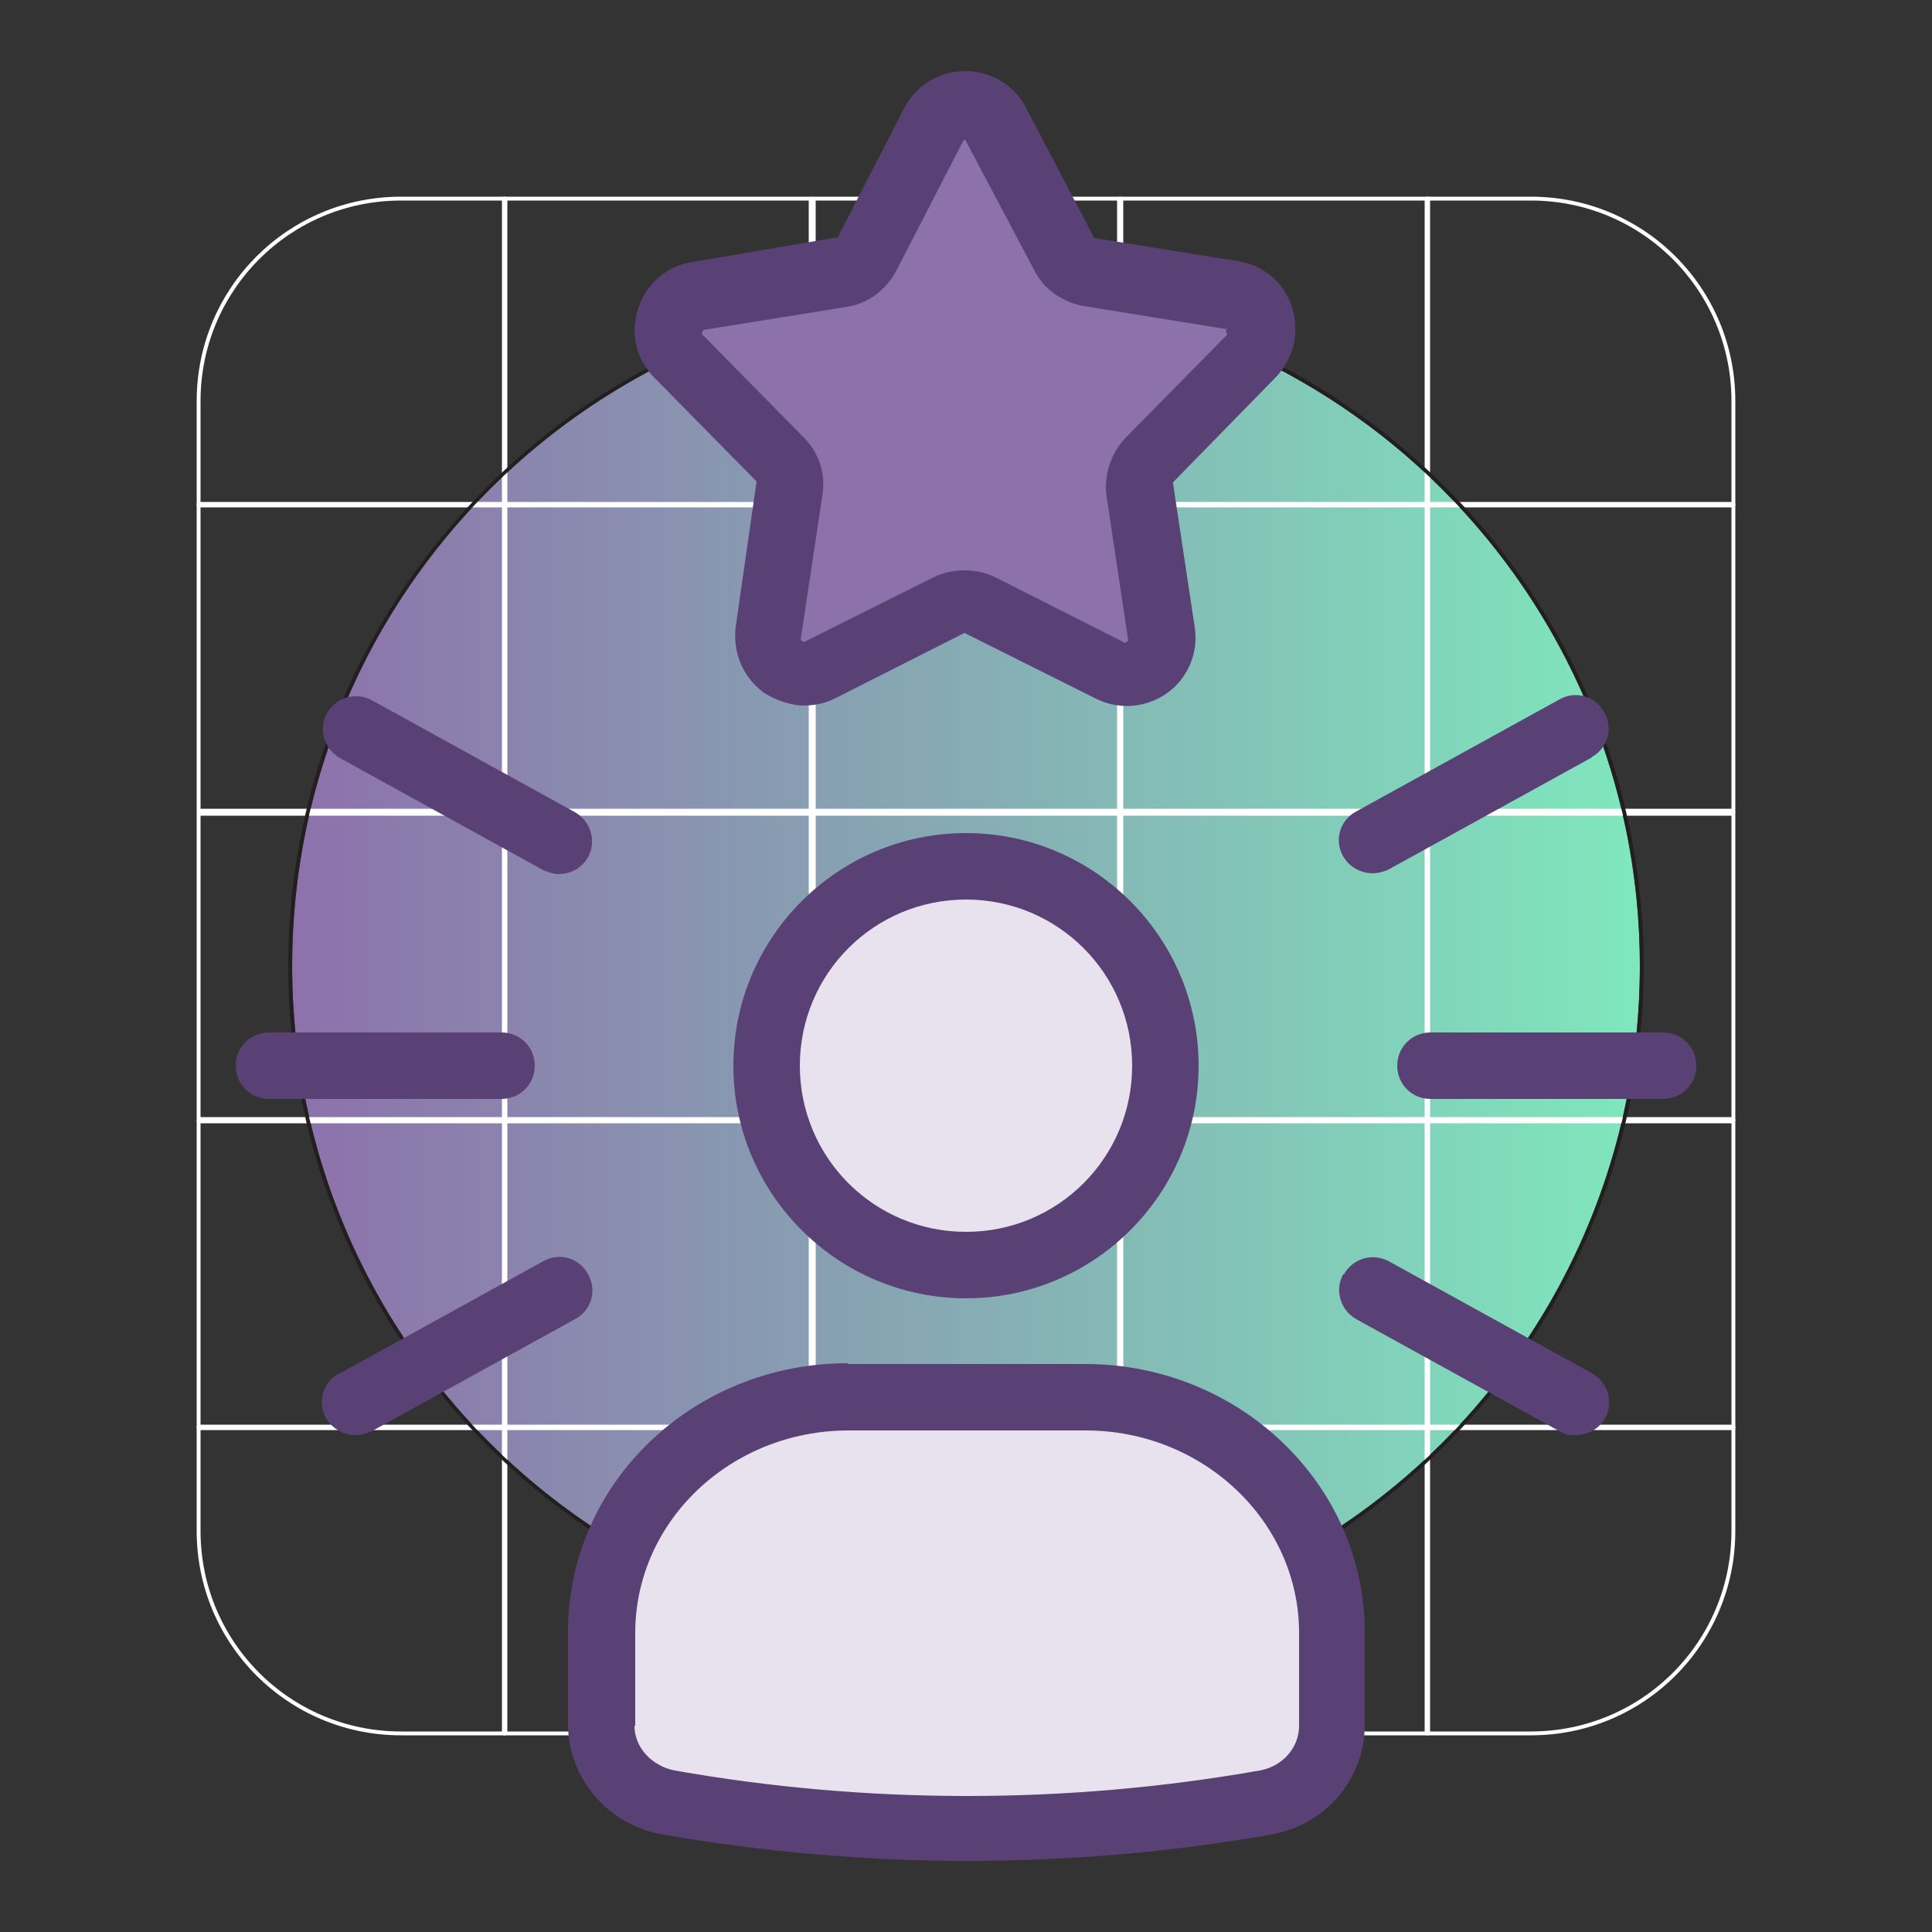 <?xml version="1.0" encoding="UTF-8"?>
<svg id="Layer_1" xmlns="http://www.w3.org/2000/svg" xmlns:xlink="http://www.w3.org/1999/xlink" version="1.1" viewBox="0 0 250 250">
  <rect x="0" y="0" width="250" height="250" fill="#333333" stroke="none"/>
  <!-- Generator: Adobe Illustrator 29.3.1, SVG Export Plug-In . SVG Version: 2.1.0 Build 151)  -->
  <defs>
    <style>
      .st0 {
        fill: #231f20;
      }

      .st1 {
        fill: #5a4175;
      }

      .st2 {
        fill: url(#linear-gradient);
      }

      .st3 {
        fill: #e7e2ee;
      }

      .st4 {
        fill: #8d71ab;
      }

      .st5 {
        fill: none;
        stroke: #fff;
        stroke-width: .5px;
      }

      .st6 {
        fill: #ccf5e5;
      }
    </style>
    <linearGradient id="linear-gradient" x1="37.8" y1="125" x2="212.2" y2="125" gradientTransform="translate(250) rotate(-180) scale(1 -1)" gradientUnits="userSpaceOnUse">
      <stop offset="0" stop-color="#7fe7bd"/>
      <stop offset="1" stop-color="#8d71ab"/>
    </linearGradient>
  </defs>
  <g>
    <circle class="st2" cx="125" cy="125" r="87.2"/>
    <g>
      <path class="st5" d="M198.1,25.7h-13.3v39.5h39.5v-13.3c0-14.5-11.7-26.2-26.2-26.2Z"/>
      <path class="st5" d="M51.9,224.3h13.3v-39.5H25.7v13.3c0,14.5,11.7,26.2,26.2,26.2Z"/>
      <rect class="st5" x="145" y="25.7" width="39.5" height="39.5" transform="translate(329.6 90.9) rotate(180)"/>
      <rect class="st5" x="105.2" y="25.7" width="39.5" height="39.5" transform="translate(250 90.9) rotate(180)"/>
      <rect class="st5" x="65.5" y="25.7" width="39.5" height="39.5" transform="translate(170.4 90.9) rotate(180)"/>
      <rect class="st5" x="184.8" y="65.5" width="39.5" height="39.5" transform="translate(409.1 170.4) rotate(180)"/>
      <rect class="st5" x="25.7" y="145" width="39.5" height="39.5" transform="translate(90.9 329.6) rotate(180)"/>
      <rect class="st5" x="145" y="65.5" width="39.5" height="39.5" transform="translate(329.6 170.4) rotate(180)"/>
      <rect class="st5" x="105.2" y="65.5" width="39.5" height="39.5" transform="translate(250 170.4) rotate(180)"/>
      <rect class="st5" x="65.5" y="65.5" width="39.5" height="39.5" transform="translate(170.4 170.4) rotate(180)"/>
      <rect class="st5" x="184.8" y="105.2" width="39.5" height="39.5" transform="translate(409.1 250) rotate(180)"/>
      <rect class="st5" x="25.7" y="105.2" width="39.5" height="39.5" transform="translate(90.9 250) rotate(180)"/>
      <rect class="st5" x="145" y="105.2" width="39.5" height="39.5" transform="translate(329.6 250) rotate(180)"/>
      <rect class="st5" x="105.2" y="105.2" width="39.5" height="39.5" transform="translate(250 250) rotate(180)"/>
      <rect class="st5" x="65.5" y="105.2" width="39.5" height="39.5" transform="translate(170.4 250) rotate(180)"/>
      <rect class="st5" x="184.8" y="145" width="39.5" height="39.5" transform="translate(409.1 329.6) rotate(180)"/>
      <rect class="st5" x="25.7" y="65.5" width="39.5" height="39.5" transform="translate(90.9 170.4) rotate(180)"/>
      <rect class="st5" x="145" y="145" width="39.5" height="39.5" transform="translate(329.6 329.6) rotate(180)"/>
      <rect class="st5" x="105.2" y="145" width="39.5" height="39.5" transform="translate(250 329.6) rotate(180)"/>
      <rect class="st5" x="65.5" y="145" width="39.5" height="39.5" transform="translate(170.4 329.6) rotate(180)"/>
      <path class="st5" d="M224.3,184.8h-39.5v39.5h13.3c14.5,0,26.2-11.7,26.2-26.2v-13.3Z"/>
      <path class="st5" d="M25.7,65.2h39.5V25.7h-13.3c-14.5,0-26.2,11.7-26.2,26.2v13.3Z"/>
      <rect class="st5" x="145" y="184.8" width="39.5" height="39.5" transform="translate(329.6 409.1) rotate(180)"/>
      <rect class="st5" x="105.2" y="184.8" width="39.5" height="39.5" transform="translate(250 409.1) rotate(180)"/>
      <rect class="st5" x="65.5" y="184.8" width="39.5" height="39.5" transform="translate(170.4 409.1) rotate(180)"/>
    </g>
    <path class="st0" d="M125,37.8c48.1,0,87.2,39,87.2,87.2s-39,87.2-87.2,87.2-87.2-39-87.2-87.2S76.9,37.8,125,37.8M125,37.3c-48.3,0-87.7,39.3-87.7,87.7s39.3,87.7,87.7,87.7,87.7-39.3,87.7-87.7-39.3-87.7-87.7-87.7h0Z"/>
  </g>
  <g>
    <circle class="st3" cx="125" cy="138" r="25.1"/>
    <path class="st6" d="M102.4,60.8l-3.5,24.1,1,1,7.5,1.5,20.6-10,16.5,10,6.5-2.5-3.5-21.6,10.5-12.5,4-11-21.1-4.5-13-22.1h-4.5l-12.5,22.1-23.1,4.5-1.5,4.5,16,16.5Z"/>
    <path class="st4" d="M102.9,62.8l-2.5,23.6,26.1-8.5,24.1,8.5-3-23.6,16.5-20.1-24.1-8-15.5-22.1-13,22.1-22.1,3.5-3,4.5,16.5,20.1Z"/>
    <path class="st3" d="M110.5,236.8l-31.6-7,3.5-31.1,12-13.5,17.6-3h38.1l20.1,16.5,3.5,24.6-6,9.5-57.2,4Z"/>
    <path class="st1" d="M125,107.8c16.6,0,30.1,13.5,30.1,30.1s-13.5,30.1-30.1,30.1-30.1-13.5-30.1-30.1,13.5-30.1,30.1-30.1ZM125,159.4c11.9,0,21.5-9.6,21.5-21.5s-9.6-21.5-21.5-21.5-21.5,9.6-21.5,21.5,9.6,21.5,21.5,21.5Z"/>
    <path class="st1" d="M109.7,176.5h30.7c20,0,36.2,15.6,36.2,34.7v12c0,7-5.1,13-12.2,14.2-13,2.3-26.2,3.4-39.4,3.4s-26.3-1.2-39.2-3.4c-7.1-1.2-12.3-7.3-12.3-14.3v-12c0-19.2,16.2-34.7,36.2-34.7h0ZM82.1,223.3c0,2.8,2.2,5.2,5.2,5.8,24.9,4.4,50.8,4.4,75.7,0,2.9-.5,5.1-2.9,5.1-5.8v-12c0-14.4-12.4-26.2-27.6-26.2h-30.7c-15.2,0-27.6,11.7-27.6,26.2v12h0Z"/>
    <path class="st1" d="M151.8,62.6l2.8,18.6c.5,3.3-.9,6.6-3.6,8.5-2.7,1.9-6.2,2.2-9.2.7l-17-8.5-16.8,8.5c-1.2.6-2.6.9-4,.9s-3.6-.6-5.2-1.7c-2.7-2-4-5.2-3.6-8.5l2.7-18.8-13.2-13.4c-2.4-2.4-3.2-5.8-2.1-9,1-3.2,3.7-5.5,7-6l18.8-3.2,8.6-16.7c1.5-3,4.6-4.8,7.9-4.8s6.4,1.8,7.9,4.8l8.8,16.8,18.6,3c3.3.5,6,2.8,7,6,1,3.2.2,6.6-2.1,9l-13.3,13.6h0ZM158.8,42.6l-18.6-3c-2.7-.5-5.2-2.2-6.4-4.7l-8.9-16.8s-.2,0-.3.2l-8.6,16.7c-1.3,2.5-3.7,4.3-6.4,4.7l-18.6,3-.2.5,13.2,13.4c2,2,2.9,4.8,2.4,7.6l-2.8,18.6.4.3,16.8-8.4c2.5-1.2,5.5-1.2,8,0l16.8,8.5.4-.3-2.8-18.6c-.4-2.7.5-5.6,2.4-7.6l13.2-13.4-.2-.5h0Z"/>
    <path class="st1" d="M180.8,137.9c0-2.4,1.9-4.3,4.3-4.3h30.1c2.4,0,4.3,1.9,4.3,4.3s-1.9,4.3-4.3,4.3h-30.1c-2.4,0-4.3-1.9-4.3-4.3Z"/>
    <path class="st1" d="M173.9,164.9c1.2-2.1,3.7-2.8,5.8-1.7l26.3,14.5c2.1,1.2,2.8,3.8,1.7,5.8-.8,1.4-2.2,2.2-3.8,2.2s-1.4-.2-2.1-.5l-26.3-14.5c-2.1-1.2-2.8-3.8-1.7-5.8h0Z"/>
    <path class="st1" d="M206,98l-26.3,14.5c-.6.3-1.4.5-2.1.5-1.5,0-3-.8-3.8-2.2-1.2-2.1-.4-4.7,1.7-5.8l26.3-14.5c2.1-1.2,4.7-.4,5.8,1.7,1.2,2.1.4,4.7-1.7,5.8h0Z"/>
    <path class="st1" d="M34.8,133.6h30.1c2.4,0,4.3,1.9,4.3,4.3s-1.9,4.3-4.3,4.3h-30.1c-2.4,0-4.3-1.9-4.3-4.3s1.9-4.3,4.3-4.3Z"/>
    <path class="st1" d="M44,177.7l26.3-14.5c2.1-1.2,4.7-.4,5.8,1.7,1.2,2.1.4,4.7-1.7,5.8l-26.3,14.5c-.6.3-1.4.5-2.1.5-1.5,0-3-.8-3.8-2.2-1.2-2.1-.4-4.7,1.7-5.8h0Z"/>
    <path class="st1" d="M72.4,113.1c-.7,0-1.4-.2-2.1-.5l-26.3-14.5c-2.1-1.2-2.8-3.8-1.7-5.8,1.2-2.1,3.7-2.8,5.8-1.7l26.3,14.5c2.1,1.2,2.8,3.8,1.7,5.8-.8,1.4-2.2,2.2-3.8,2.2h0Z"/>
  </g>
</svg>